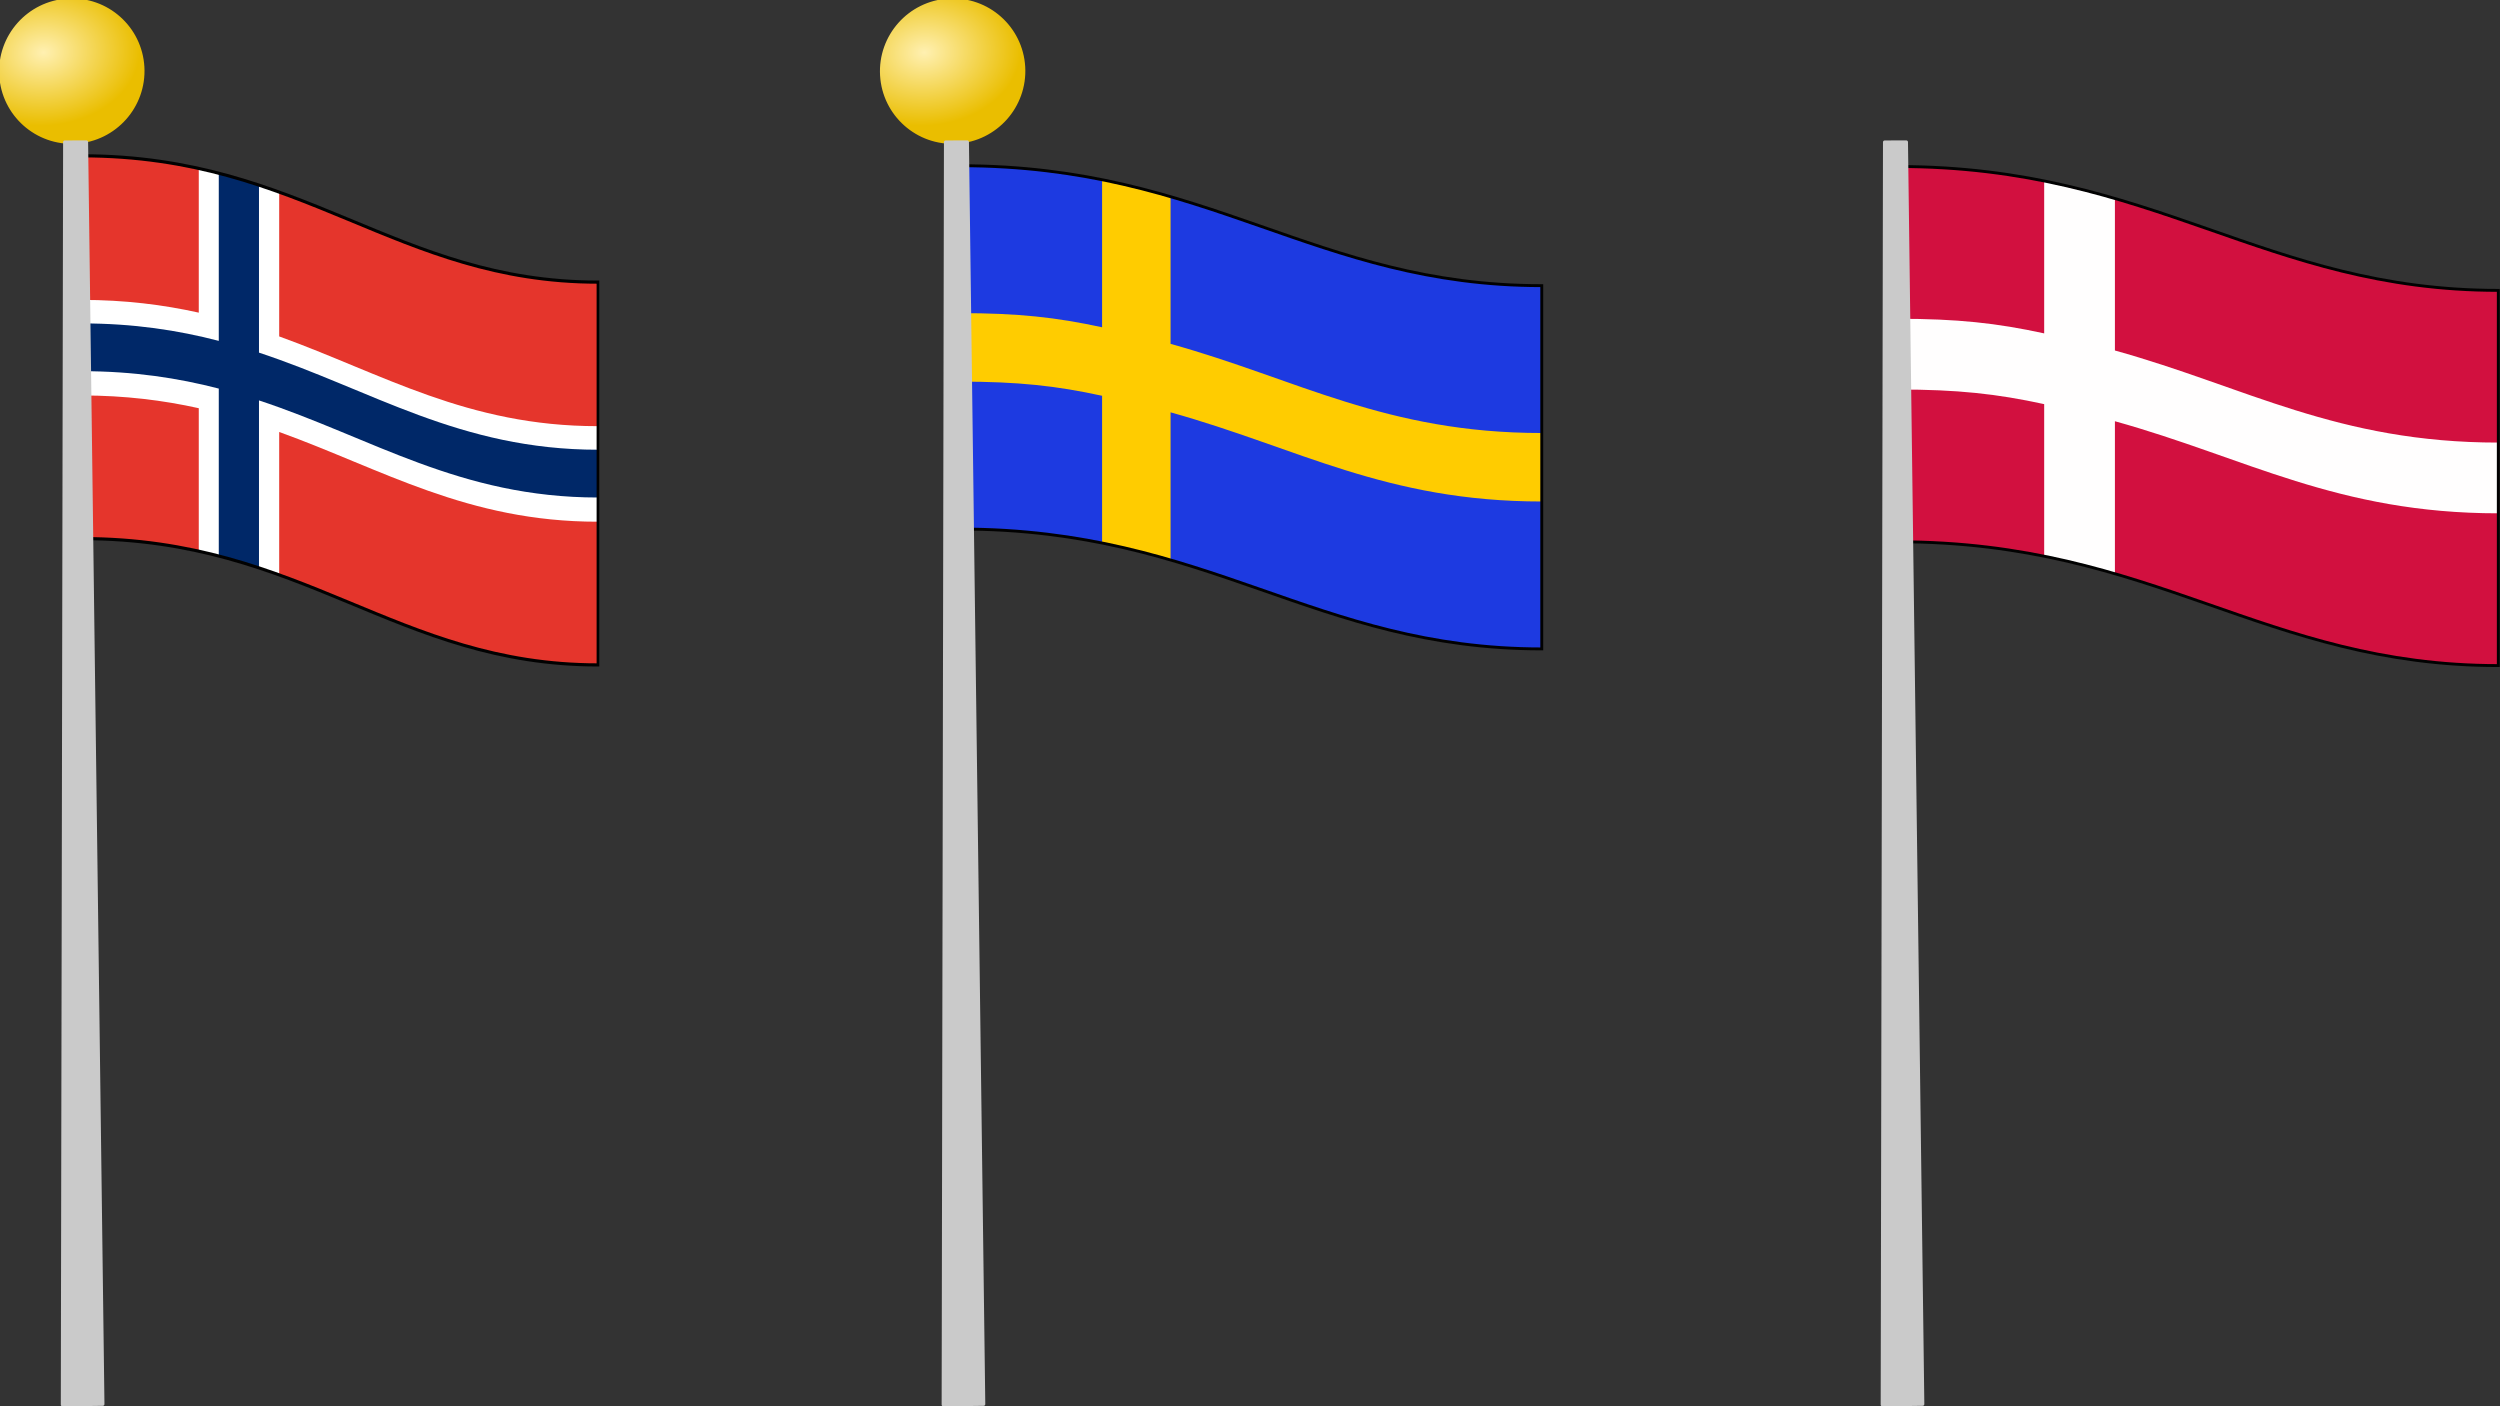 <?xml version="1.0" encoding="UTF-8" standalone="no"?>
<!-- Created with Inkscape (http://www.inkscape.org/) -->
<svg
    xmlns:inkscape="http://www.inkscape.org/namespaces/inkscape"
    xmlns:rdf="http://www.w3.org/1999/02/22-rdf-syntax-ns#"
    xmlns="http://www.w3.org/2000/svg"
    xmlns:sodipodi="http://sodipodi.sourceforge.net/DTD/sodipodi-0.dtd"
    xmlns:cc="http://creativecommons.org/ns#"
    xmlns:xlink="http://www.w3.org/1999/xlink"
    xmlns:dc="http://purl.org/dc/elements/1.1/"
    id="svg4860"
    viewBox="0 0 815.99 459.07"
    sodipodi:docname="_svgclean2.svg"
    version="1.1"
    inkscape:version="0.48.3.1 r9886"
  >
  <rect x="0" y="0" width="815.99" height="459.07" fill="#333333" stroke="none"/>
  <defs
      id="defs4862"
    >
    <radialGradient
        id="radialGradient13803-8"
        xlink:href="#linearGradient4226-5-7-1-5-74"
        gradientUnits="userSpaceOnUse"
        cy="-254.78"
        cx="-978.84"
        gradientTransform="matrix(1.318 -.01 .008 1 312.99 -9.728)"
        r="50.858"
        inkscape:collect="always"
    />
    <linearGradient
        id="linearGradient4226-5-7-1-5-74"
      >
      <stop
          id="stop4228-4-9-6-7-0"
          style="stop-color:#fff0b1"
          offset="0"
      />
      <stop
          id="stop4230-7-8-3-7-9"
          style="stop-color:#eabe00"
          offset="1"
      />
    </linearGradient
    >
  </defs
  >
  <sodipodi:namedview
      id="base"
      bordercolor="#666666"
      inkscape:pageshadow="2"
      inkscape:window-y="0"
      fit-margin-left="0"
      pagecolor="#ffffff"
      fit-margin-top="0"
      inkscape:window-maximized="0"
      inkscape:zoom="0.7"
      inkscape:window-x="0"
      inkscape:window-height="452"
      showgrid="false"
      borderopacity="1.0"
      inkscape:current-layer="layer1"
      inkscape:cx="471.30744"
      inkscape:cy="-386.57961"
      fit-margin-right="0"
      fit-margin-bottom="0"
      inkscape:window-width="512"
      inkscape:pageopacity="0.0"
      inkscape:document-units="px"
  />
  <g
      id="layer1"
      inkscape:label="Layer 1"
      inkscape:groupmode="layer"
      transform="translate(136.08 -136.28)"
    >
    <g
        id="g13794-82"
        inkscape:export-ydpi="600"
        inkscape:export-xdpi="600"
        inkscape:export-filename="D:\Art\Projects\TFS\nordflags.png"
        transform="translate(301.31 -1707.1)"
      >
      <g
          id="g13680-9-45"
          transform="matrix(1.917 0 0 -1.917 -89.776 6722.1)"
        >
        <path
            id="bright_background-3-51"
            style="fill:#1d3ae1"
            d="m-17.876 2454.9c42.41 0 60.36-20.41 99.05-20.41v61.85c-38.69 0-56.64 20.42-99.05 20.42z"
            sodipodi:nodetypes="ccccc"
            inkscape:connector-curvature="0"
            inkscape:label="#rect3056"
        />
        <path
            id="bright_cross-1-7"
            style="fill:#ffcc00"
            d="m17.974 2449.6c-2.5 0.7-9.01 2.27-11.66 2.85v25.14c-7.8 1.7-14.29 2.41-24.19 2.41v11.66c9.9 0 16.39-0.71 24.19-2.41v25.03c2.65-0.58 9.16-2.12 11.66-2.82v-25.03c21.68-6.03 36.62-15.18 63.22-15.18v-11.66c-26.6 0-41.54 9.15-63.22 15.18z"
            sodipodi:nodetypes="ccccccccccccc"
            inkscape:connector-curvature="0"
            inkscape:label="#path3972"
        />
        <path
            id="path3040-7-1"
            d="m52.624 2437.9c-9.07 2.45-17.43 5.68-26.27 8.63-8.83 2.96-18.14 5.63-29.1 6.96-3.11 2.19-5.93 4.52-8.44 6.96-2.5 2.44-4.68 4.99-6.5 7.61v33.84c2.88 3.09 6.63 5.64 11.05 7.58 4.41 1.94 9.49 3.27 15.01 3.95 11.07-2.4 20.61-5.98 30.25-9.29s19.38-6.35 30.85-7.65c2.39-1.82 4.59-3.74 6.57-5.73 1.99-1.99 3.76-4.04 5.3-6.14v-35.59c-3.2-3.19-7.36-5.75-12.23-7.63-4.87-1.87-10.45-3.06-16.49-3.5z"
            style="fill-opacity:0"
            inkscape:connector-curvature="0"
            sodipodi:nodetypes="cscscccscscscccsc"
        />
        <path
            id="path3042-1-1"
            style="stroke:#010101;stroke-width:.494;fill:none"
            d="m-17.876 2454.9c42.41 0 60.36-20.41 99.05-20.41v61.85c-38.69 0-56.64 20.42-99.05 20.42z"
            sodipodi:nodetypes="ccccc"
            inkscape:connector-curvature="0"
            inkscape:label="#rect3056"
        />
      </g
      >
      <path
          id="path4224-8-0-2-52"
          sodipodi:rx="50.507626"
          sodipodi:ry="50.507626"
          style="fill:url(#radialGradient13803-8)"
          sodipodi:cy="-240.63307"
          sodipodi:type="arc"
          d="m-947.52-240.63c0 27.895-22.613 50.508-50.508 50.508s-50.508-22.613-50.508-50.508 22.613-50.508 50.508-50.508 50.508 22.613 50.508 50.508z"
          inkscape:export-ydpi="900.0816"
          inkscape:export-filename="D:\Art\Projects\TFS\tfs21.png"
          transform="matrix(-.469 .028 .027 .469 -588.03 2007.4)"
          inkscape:export-xdpi="900.0816"
          sodipodi:cx="-998.0307"
      />
      <path
          id="rect4103-2-8-6-7"
          style="fill:#cacaca"
          d="m-121.68 1889.2-7.077 0.025c-0.3 0-0.534 0.248-0.534 0.548l-0.752 412.1c-0 0.3 0.248 0.538 0.548 0.534l13.166-0.171c0.3 0 0.538-0.248 0.534-0.548l-5.337-411.95c-0.001-0.3-0.248-0.535-0.548-0.534z"
          inkscape:export-ydpi="900.0816"
          sodipodi:nodetypes="sssssssss"
          inkscape:export-filename="D:\Art\Projects\TFS\tfs21.png"
          inkscape:connector-curvature="0"
          inkscape:export-xdpi="900.0816"
      />
    </g
    >
    <g
        id="g13805-6"
        inkscape:export-ydpi="600"
        inkscape:export-xdpi="600"
        inkscape:export-filename="D:\Art\Projects\TFS\nordflags.png"
        transform="translate(282.31 -1733.2)"
      >
      <g
          id="g3034-1"
          onmouseout="setAttribute('transform','translate(0,0)'), getElementById('feGaussianBlur3789').setAttribute('stdDeviation','3.173'), getElementById('colour_one').setAttribute('style','fill:#b71f17'),    getElementById('colour_two').setAttribute('style','fill:#b8b8b8'),    getElementById('colour_three').setAttribute('style','fill:#fffefe'), getElementById('flash').setAttribute('fill-opacity','0')"
          transform="matrix(1.98 0 0 -1.98 -203.37 2983.9)"
          onmousedown="setAttribute('transform','translate(3,3)'), getElementById('feGaussianBlur3789').setAttribute('stdDeviation','1.5'), getElementById('flash').setAttribute('fill-opacity','1')"
          onmouseover="getElementById('colour_one').setAttribute('style','fill:#d2103f'), getElementById('colour_two').setAttribute('style','fill:#ffffff'), getElementById('colour_three').setAttribute('style','fill:#002868')"
          onmouseup="setAttribute('transform','translate(0,0)'), getElementById('feGaussianBlur3789').setAttribute('stdDeviation','3.173'), getElementById('flash').setAttribute('fill-opacity','0')"
          inkscape:label="#g3073"
        >
        <path
            id="bright_background-39-4"
            style="fill:#d2103f"
            d="m204.19 473.53c42.41 0 60.36-20.41 99.05-20.41v61.85c-38.69 0-56.64 20.42-99.05 20.42z"
            sodipodi:nodetypes="ccccc"
            inkscape:connector-curvature="0"
            inkscape:label="#rect3056"
        />
        <path
            id="bright_cross-3-2"
            style="fill:#fffefe"
            d="m240.04 468.23c-2.5 0.7-9.01 2.27-11.66 2.85v25.14c-7.8 1.7-14.29 2.41-24.19 2.41v11.66c9.9 0 16.39-0.71 24.19-2.41v25.03c2.65-0.58 9.16-2.12 11.66-2.82v-25.03c21.68-6.03 36.62-15.18 63.22-15.18v-11.66c-26.6 0-41.54 9.15-63.22 15.18z"
            sodipodi:nodetypes="ccccccccccccc"
            inkscape:connector-curvature="0"
            inkscape:label="#path3972"
        />
        <path
            id="path3040-4-3"
            d="m274.69 456.52c-9.07 2.45-17.43 5.68-26.27 8.63-8.83 2.96-18.14 5.63-29.1 6.96-3.11 2.19-5.93 4.52-8.44 6.96-2.5 2.44-4.68 4.99-6.5 7.61v33.84c2.88 3.09 6.63 5.64 11.05 7.58 4.41 1.94 9.49 3.27 15.01 3.95 11.07-2.4 20.61-5.98 30.25-9.29s19.38-6.35 30.85-7.65c2.39-1.82 4.59-3.74 6.57-5.73 1.99-1.99 3.76-4.04 5.3-6.14v-35.59c-3.2-3.19-7.36-5.75-12.23-7.63-4.87-1.87-10.45-3.06-16.49-3.5z"
            style="fill-opacity:0"
            inkscape:connector-curvature="0"
            sodipodi:nodetypes="cscscccscscscccsc"
        />
        <path
            id="path3042-8-2"
            style="stroke:#010101;stroke-width:.478;fill:none"
            d="m204.19 473.53c42.41 0 60.36-20.41 99.05-20.41v61.85c-38.69 0-56.64 20.42-99.05 20.42z"
            sodipodi:nodetypes="ccccc"
            inkscape:connector-curvature="0"
            inkscape:label="#rect3056"
        />
      </g
      >
      <path
          id="path13474-3-2"
          sodipodi:rx="50.507626"
          sodipodi:ry="50.507626"
          style="fill:url(#radialGradient13803-8)"
          sodipodi:type="arc"
          d="m-947.52-240.63c0 27.895-22.613 50.508-50.508 50.508s-50.508-22.613-50.508-50.508 22.613-50.508 50.508-50.508 50.508 22.613 50.508 50.508z"
          inkscape:export-ydpi="900.0816"
          inkscape:export-filename="D:\Art\Projects\TFS\tfs21.png"
          transform="matrix(-.469 .028 .027 .469 -262.53 2033.5)"
          sodipodi:cy="-240.63307"
          sodipodi:cx="-998.0307"
          inkscape:export-xdpi="900.0816"
      />
      <path
          id="path13476-1-1"
          style="fill:#cacaca"
          d="m203.82 1915.3-7.077 0.025c-0.3 0.001-0.534 0.248-0.534 0.548l-0.752 412.1c-0 0.3 0.248 0.538 0.548 0.534l13.166-0.171c0.3 0 0.538-0.248 0.534-0.548l-5.337-411.95c-0.001-0.3-0.248-0.535-0.548-0.534z"
          inkscape:export-ydpi="900.0816"
          sodipodi:nodetypes="sssssssss"
          inkscape:export-filename="D:\Art\Projects\TFS\tfs21.png"
          inkscape:connector-curvature="0"
          inkscape:export-xdpi="900.0816"
      />
    </g
    >
    <g
        id="g4960-6"
        inkscape:export-ydpi="600"
        inkscape:export-xdpi="600"
        inkscape:export-filename="D:\Art\Projects\TFS\nordflags.png"
        transform="translate(281.31 -1694.2)"
      >
      <g
          id="g13526-0-8"
          transform="matrix(1.7 0 0 -2.02 -49.673 5967.7)"
        >
        <path
            id="path4092-1-5"
            style="fill:#e5352c"
            d="m-200.55 1961.1c42.41 0 60.36-20.41 99.05-20.41v61.85c-38.69 0-56.64 20.41-99.05 20.41z"
            sodipodi:nodetypes="ccccc"
            inkscape:connector-curvature="0"
            inkscape:label="#rect3056"
        />
        <path
            id="path4094-6-7"
            style="fill:#ffffff"
            inkscape:connector-curvature="0"
            d="m-162.7 1955.2c-4.87 1.48-9.97 2.8-15.44 3.82v23.15c-6.79 1.27-14.16 2.06-22.5 2.06v15.44c8.34 0 15.71-0.79 22.5-2.06v23.28c5.47-1.02 10.57-2.34 15.44-3.81v-23.31c19.83-6.03 36.17-14.5 61.12-14.5v-15.44c-24.95 0-41.29 8.47-61.12 14.5v-23.13z"
        />
        <path
            id="path4096-3-6"
            style="fill:#002868"
            inkscape:connector-curvature="0"
            d="m-166.58 1956.4c-2.5 0.69-5.07 1.36-7.72 1.94v27c-7.8 1.7-16.35 2.81-26.25 2.81v7.72c9.9 0 18.45-1.11 26.25-2.82v27.13c2.65-0.58 5.22-1.21 7.72-1.91v-27.12c21.68-6.03 38.5-15.69 65.1-15.69v-7.72c-26.6 0-43.42 9.66-65.1 15.69v-27.03z"
        />
        <path
            id="path4098-2-1"
            style="stroke:#010101;stroke-width:.511;fill:none"
            d="m-200.55 1961.1c42.41 0 60.36-20.41 99.05-20.41v61.85c-38.69 0-56.64 20.41-99.05 20.41z"
            sodipodi:nodetypes="ccccc"
            inkscape:connector-curvature="0"
            inkscape:label="#rect3056"
        />
      </g
      >
      <path
          id="path13491-0-8"
          sodipodi:rx="50.507626"
          sodipodi:ry="50.507626"
          style="fill:url(#radialGradient13803-8)"
          sodipodi:cy="-240.63307"
          sodipodi:type="arc"
          d="m-947.52-240.63c0 27.895-22.613 50.508-50.508 50.508s-50.508-22.613-50.508-50.508 22.613-50.508 50.508-50.508 50.508 22.613 50.508 50.508z"
          inkscape:export-ydpi="900.0816"
          inkscape:export-filename="D:\Art\Projects\TFS\tfs21.png"
          transform="matrix(-.469 .028 .027 .469 -855.53 1994.5)"
          inkscape:export-xdpi="900.0816"
          sodipodi:cx="-998.0307"
      />
      <path
          id="path13493-8-9"
          style="fill:#cacaca"
          d="m-389.18 1876.3-7.077 0.025c-0.3 0.001-0.534 0.248-0.534 0.548l-0.752 412.1c-0 0.3 0.248 0.538 0.548 0.534l13.166-0.171c0.3 0 0.538-0.248 0.534-0.548l-5.337-411.95c-0.001-0.3-0.248-0.535-0.548-0.534z"
          inkscape:export-ydpi="900.0816"
          sodipodi:nodetypes="sssssssss"
          inkscape:export-filename="D:\Art\Projects\TFS\tfs21.png"
          inkscape:connector-curvature="0"
          inkscape:export-xdpi="900.0816"
      />
    </g
    >
  </g
  >
</svg
>
